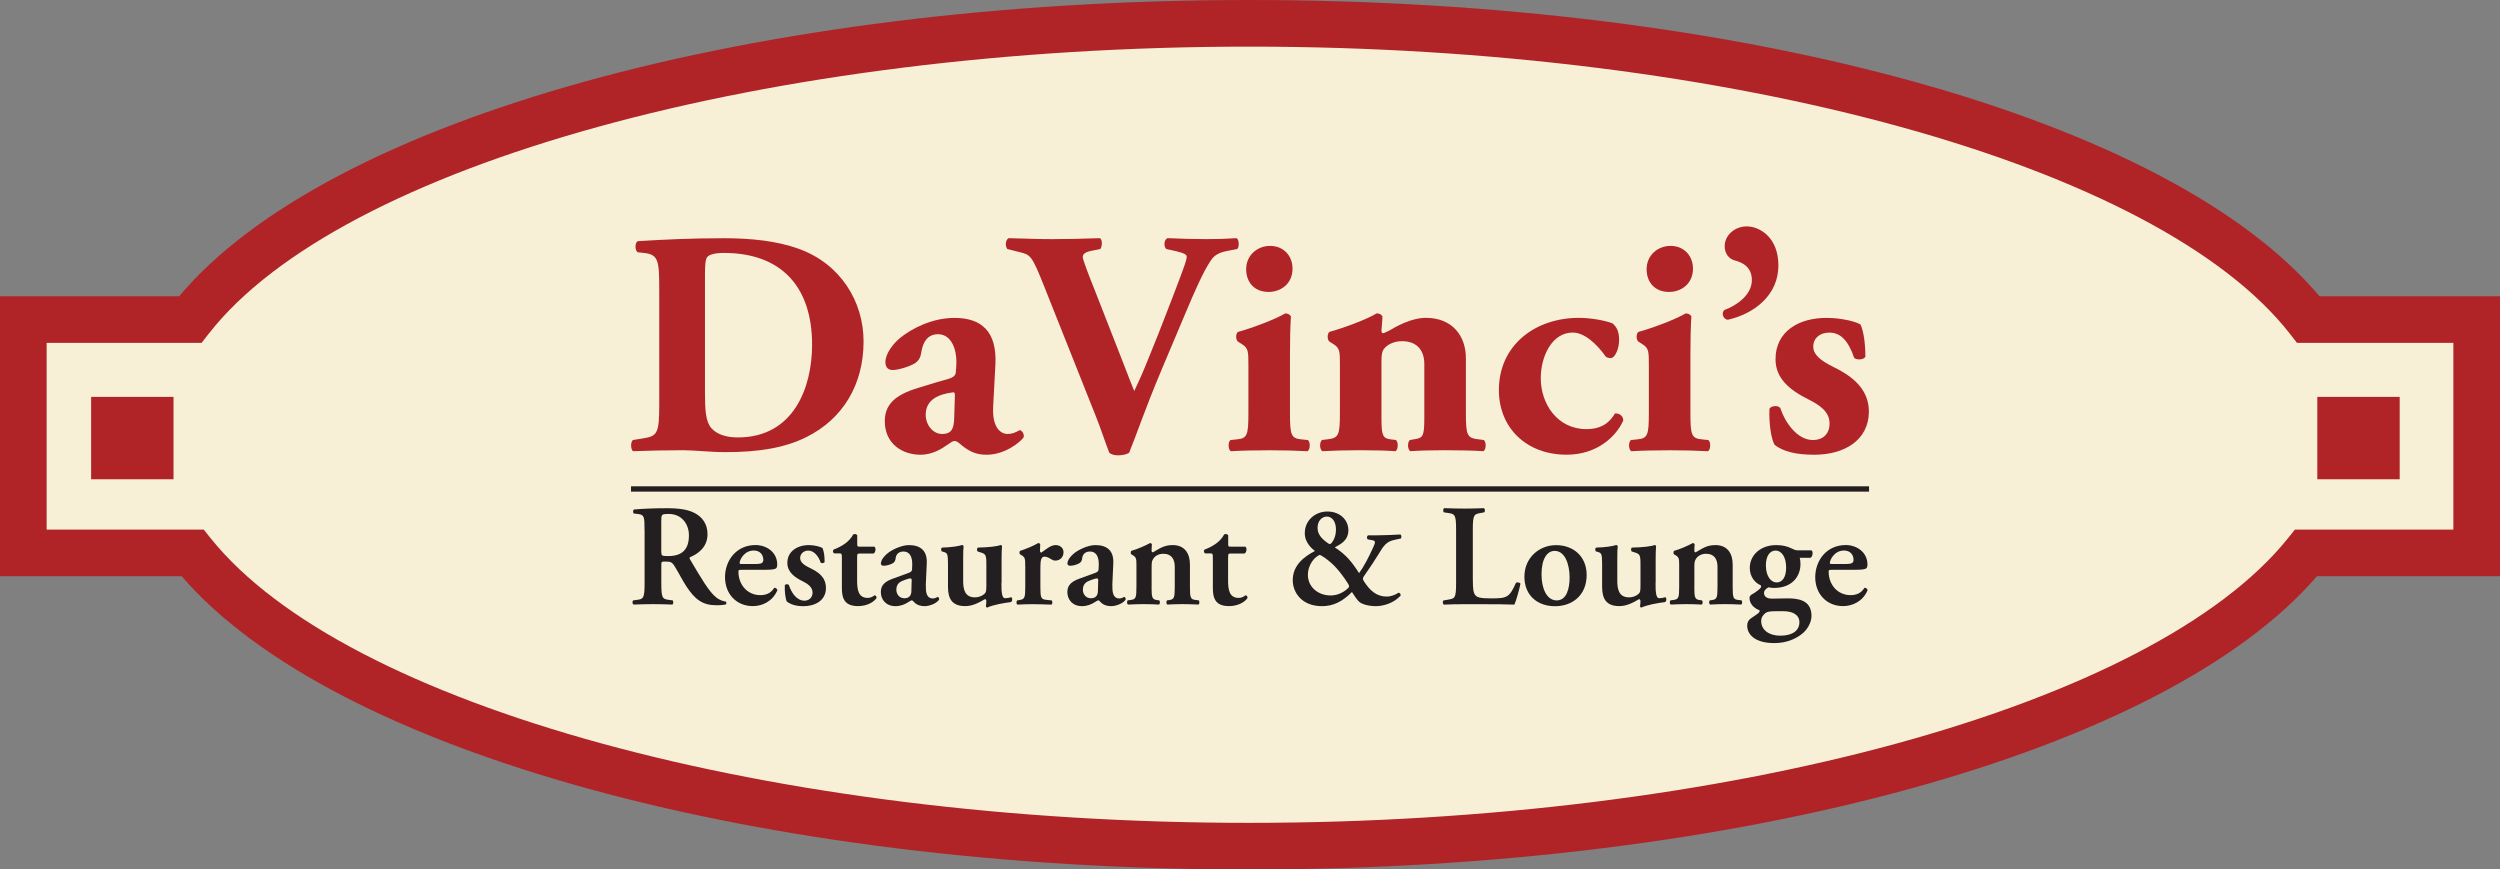 <?xml version="1.0" encoding="UTF-8"?>
<svg id="Layer_2" data-name="Layer 2" xmlns="http://www.w3.org/2000/svg" viewBox="0 0 469.1 163.15">
  <rect x="0" y="0" width="469.1" height="163.15" fill="#808080" stroke="none"/>
  <defs>
    <style>
      .cls-1 {
        fill: none;
        stroke: #231f20;
        stroke-miterlimit: 10;
      }

      .cls-2 {
        fill: #b02428;
      }

      .cls-3 {
        fill: #f7f0d7;
      }

      .cls-4 {
        fill: #231f20;
      }
    </style>
  </defs>
  <g id="Layer_1-2" data-name="Layer 1">
    <g>
      <path class="cls-3" d="m464.73,59.96v43.78h-32.02c-25.53,31.83-104.65,55.03-198.3,55.03s-172.75-23.2-198.28-55.03H4.37v-43.78h31.32C60.73,27.86,140.22,4.37,234.41,4.37s173.7,23.48,198.73,55.59h31.58Z"/>
      <g>
        <g>
          <path class="cls-2" d="m123.7,54.6c0-5.7-.12-6.84-2.88-7.14l-1.14-.12c-.6-.3-.6-2.04.12-2.1,5.04-.3,9.72-.54,16.08-.54,4.92,0,9.84.48,13.98,1.98,7.86,2.82,12.18,9.9,12.18,17.4,0,8.04-3.84,14.52-10.74,17.94-4.08,2.04-9,2.82-15.18,2.82-2.82,0-5.82-.36-7.98-.36-2.88,0-5.94.06-9.36.18-.48-.36-.48-1.8,0-2.1l1.86-.3c2.7-.42,3.06-.9,3.06-6.42v-21.25Zm8.58,19.02c0,3.3.12,5.46,1.2,6.72,1.08,1.2,2.82,1.74,4.98,1.74,10.38,0,13.92-9.24,13.92-17.4,0-10.8-5.7-17.22-16.56-17.22-1.62,0-2.76.3-3.12.78s-.42,1.62-.42,3.48v21.91Z"/>
          <path class="cls-2" d="m186.36,76.27c-.24,4.08,1.5,5.16,2.7,5.16.72,0,1.32-.18,2.28-.72.54.12.9.84.72,1.38-.72.96-3.54,3.24-6.96,3.24-2.1,0-3.42-.72-5.04-2.1-.42-.36-.66-.48-.96-.48s-.66.24-1.26.66c-1.08.78-2.88,1.92-5.1,1.92-3.48,0-6.72-2.1-6.72-6.3,0-3.06,1.86-4.92,6.24-6.24,2.28-.72,3.96-1.2,5.64-1.68,1.08-.3,1.38-.72,1.44-1.2.06-.66.12-1.32.12-2.04,0-2.28-.9-5.16-3.48-5.16-1.44,0-2.7.84-3.12,3.42-.12.96-.48,1.5-1.02,1.92-.9.66-3.24,1.38-4.32,1.38-1.02,0-1.38-.66-1.38-1.5,0-1.56,1.44-3.48,2.88-4.62,2.04-1.62,5.82-3.66,10.08-3.66,5.04,0,7.98,2.52,7.68,8.7l-.42,7.92Zm-7.2-1.56c.06-.96,0-1.14-.42-1.08-2.7.36-5.04,1.38-5.04,4.2,0,1.92,1.38,3.6,3.06,3.6,1.86,0,2.22-1.08,2.28-2.94l.12-3.78Z"/>
          <path class="cls-2" d="m217.87,69.6c-3.06,7.26-4.62,12-6,15.36-.48.3-1.2.48-2.1.48-.72,0-1.26-.18-1.62-.48-.66-1.62-1.68-4.8-2.52-6.84l-9.72-24.43c-2.28-5.76-2.58-5.88-4.5-6.36l-2.4-.6c-.48-.66-.3-1.74.24-2.04,3.06.06,5.04.18,8.16.18,2.76,0,5.34-.06,9-.18.48.36.42,1.5.06,2.04l-1.8.36c-1.08.24-1.5.6-1.5,1.14,0,.48.96,3,2.4,6.6l5.28,13.5c.84,2.22,1.56,4.02,1.98,5.04.48-1.02,1.44-3.06,2.16-4.86l2.28-5.64c1.5-3.78,4.08-10.5,4.8-12.54.42-1.14.6-1.8.6-2.16,0-.42-.48-.66-1.92-1.02l-1.92-.42c-.48-.48-.48-1.74.24-2.04,2.82.12,5.1.18,7.38.18,2.04,0,3.84-.06,5.58-.18.48.24.54,1.68.12,2.04l-1.56.3c-1.68.3-2.7.72-3.48,1.98-1.32,1.98-2.82,5.34-4.86,10.2l-4.38,10.38Z"/>
          <path class="cls-2" d="m242.05,77.53c0,4.2.24,4.74,2.22,4.92l1.14.12c.48.36.48,1.74-.06,2.1-2.1-.12-4.44-.18-7.2-.18s-5.22.06-7.2.18c-.54-.36-.54-1.74-.06-2.1l1.14-.12c1.98-.18,2.22-.72,2.22-4.92v-9.06c0-2.4,0-3.12-1.14-3.84l-.84-.54c-.42-.36-.42-1.44,0-1.8,2.82-.78,7.08-2.4,8.88-3.48.48,0,.84.18,1.08.54-.12,1.8-.18,4.44-.18,7.14v11.04Zm.48-27.13c0,2.88-2.22,4.38-4.5,4.38-2.64,0-4.2-1.8-4.2-4.26,0-2.64,2.1-4.38,4.5-4.38,2.52,0,4.2,1.86,4.2,4.26Z"/>
          <path class="cls-2" d="m251.42,68.46c0-2.4,0-3.12-1.14-3.84l-.84-.54c-.42-.36-.42-1.44,0-1.8,2.82-.78,7.14-2.4,8.88-3.48.48,0,.84.18,1.08.54,0,.84-.18,2.28-.18,2.7,0,.36.12.48.3.48s.78-.3,1.14-.48c1.32-.78,4.14-2.4,6.9-2.4,4.98,0,7.5,3.42,7.5,7.56v10.32c0,4.2.24,4.68,2.4,4.92l.96.12c.48.36.48,1.74-.06,2.1-1.86-.12-4.38-.18-7.26-.18-2.4,0-4.74.06-6.48.18-.54-.36-.54-1.74-.06-2.1l1.08-.18c1.38-.24,1.62-.66,1.62-3.96v-10.14c0-2.34-1.2-4.26-4.2-4.26-1.68,0-2.88.78-3.36,1.44-.36.42-.48,1.14-.48,2.22v10.74c0,3.3.24,3.84,1.74,4.02l.96.12c.48.36.48,1.74-.06,2.1-1.86-.12-3.78-.18-6.66-.18-2.52,0-4.98.06-7.08.18-.54-.36-.54-1.74-.06-2.1l.96-.12c2.16-.24,2.4-.72,2.4-4.92v-9.06Z"/>
          <path class="cls-2" d="m302.55,60.66c.78.66,1.26,1.5,1.26,3.12,0,1.8-.84,3.42-1.56,3.42-.3,0-.84-.12-.96-.3-1.68-2.4-4.02-4.5-6.18-4.5-3.9,0-6,4.44-6,8.58,0,4.74,3.06,9.54,8.58,9.54,2.22,0,4.02-.72,5.34-2.94.72-.06,1.56.36,1.56,1.32-1.32,3-4.92,6.42-10.62,6.42-7.56,0-12.72-5.04-12.72-12.12,0-8.52,6.9-13.56,15-13.56,2.04,0,4.68.42,6.3,1.02Z"/>
          <path class="cls-2" d="m317.19,77.53c0,4.2.24,4.74,2.22,4.92l1.14.12c.48.36.48,1.74-.06,2.1-2.1-.12-4.44-.18-7.2-.18s-5.22.06-7.2.18c-.54-.36-.54-1.74-.06-2.1l1.14-.12c1.98-.18,2.22-.72,2.22-4.92v-9.06c0-2.4,0-3.12-1.14-3.84l-.84-.54c-.42-.36-.42-1.44,0-1.8,2.82-.78,7.08-2.4,8.88-3.48.48,0,.84.18,1.08.54-.12,1.8-.18,4.44-.18,7.14v11.04Zm.48-27.13c0,2.88-2.22,4.38-4.5,4.38-2.64,0-4.2-1.8-4.2-4.26,0-2.64,2.1-4.38,4.5-4.38,2.52,0,4.2,1.86,4.2,4.26Z"/>
          <path class="cls-2" d="m333.7,49.8c0,5.58-4.5,9.06-9.48,10.2-1.02-.12-1.26-1.44-.6-1.86,2.16-.78,5.1-2.76,5.1-5.58,0-2.52-1.86-3.36-3.3-3.72-1.02-.3-1.8-1.26-1.8-2.64,0-2.04,1.86-3.72,4.14-3.72,2.46,0,5.94,2.1,5.94,7.32Z"/>
          <path class="cls-2" d="m332.98,83.47c-.66-1.2-1.08-4.08-.96-6.78.36-.6,1.68-.66,2.04-.12.78,2.46,3.06,6,6.12,6,1.8,0,3.12-1.08,3.12-3.12,0-2.22-1.92-3.48-3.96-4.5-3.6-1.8-6.18-3.96-6.18-7.56,0-5.22,4.38-7.74,9.54-7.74,3.06,0,5.76.78,6.42,1.26.6,1.32.9,3.72.9,6-.24.66-1.74.66-2.1.24-1.2-3.48-2.7-4.74-4.68-4.74-1.74,0-3,1.02-3,2.64,0,1.38,1.14,2.52,3.84,3.84,4.08,1.98,6.6,4.5,6.6,8.4-.06,5.34-4.62,8.04-10.26,8.04-3.42,0-5.82-.6-7.44-1.86Z"/>
        </g>
        <g>
          <path class="cls-4" d="m120.94,99.51c0-2.61-.03-2.93-1.3-3.07l-.71-.08c-.19-.19-.19-.62.03-.76,1.71-.16,4.02-.24,6.25-.24s3.97.27,5.16.92c1.39.73,2.39,2.01,2.39,3.97,0,2.5-1.93,3.75-3.26,4.29-.16.08-.11.3,0,.46,2.17,3.67,3.53,5.98,4.81,7.03.76.65,1.55.81,1.87.84.14.11.14.41.05.54-.33.08-.84.16-1.79.16-2.61,0-4.02-1.06-5.68-3.59-.73-1.14-1.49-2.63-2.15-3.69-.49-.81-.79-.92-1.68-.92-.81,0-.84.03-.84.6v3.48c0,2.88.24,2.96,1.52,3.12l.6.08c.19.19.16.68-.05.79-1.19-.05-2.42-.08-3.61-.08s-2.42.03-3.67.08c-.22-.11-.3-.6-.05-.79l.6-.08c1.28-.16,1.52-.24,1.52-3.12v-9.94Zm3.15,3.91c0,.87,0,.92,1.3.92,2.66,0,3.88-1.3,3.88-3.88,0-2.15-1.39-4.02-3.75-4.02-1.41,0-1.44.08-1.44,1.33v5.65Z"/>
          <path class="cls-4" d="m139.13,106.92c-.52,0-.57.03-.57.35,0,2.44,1.68,4.4,4.1,4.4,1.09,0,1.98-.35,2.61-1.36.27-.08.57.19.6.43-.92,2.17-2.93,2.99-4.59,2.99-3.15,0-5.24-2.34-5.24-5.43s2.09-6.03,5.73-6.03c2.01,0,4.07,1.3,4.07,3.67,0,.24-.03.41-.14.62-.16.24-.79.35-1.87.35h-4.7Zm2.5-1.09c.79,0,1.14-.08,1.33-.19.16-.11.27-.33.27-.57,0-.98-.62-1.77-1.79-1.77-1.82,0-2.66,1.77-2.66,2.34,0,.11.05.19.38.19h2.47Z"/>
          <path class="cls-4" d="m147.64,112.87c-.27-.52-.43-1.9-.38-3.07.16-.22.57-.24.76-.05.49,1.52,1.49,2.96,2.93,2.96.84,0,1.52-.57,1.52-1.52,0-1-.9-1.66-1.85-2.12-1.41-.68-2.88-1.68-2.88-3.42-.03-2.12,1.79-3.37,4.05-3.37,1.11,0,2.15.33,2.53.54.27.57.41,1.41.41,2.63-.08.22-.54.3-.73.14-.41-1.25-1.28-2.28-2.34-2.28-.87,0-1.52.62-1.52,1.41s.79,1.36,1.82,1.85c1.47.71,3.02,1.63,3.02,3.78,0,2.36-2.09,3.4-4.24,3.4-1.11,0-2.23-.22-3.1-.87Z"/>
          <path class="cls-4" d="m161.35,103.86c-.49,0-.52.05-.52.92v4.18c0,1.71.24,3.23,1.98,3.23.54,0,.87-.19,1.3-.49.24.03.41.24.35.54-.54.76-1.79,1.49-3.45,1.49-2.58,0-3.04-1.49-3.04-3.4v-5.51c0-.95-.05-.98-.49-.98h-.95c-.27-.14-.33-.57-.08-.73.92-.35,1.55-.71,2.15-1.14.52-.38,1.11-.95,1.49-1.68.24-.16.62-.08.76.14v1.63c0,.43,0,.52.52.52h2.69c.16.08.22.3.22.57-.03.33-.14.57-.35.71h-2.58Z"/>
          <path class="cls-4" d="m173.74,109.91c-.08,1.58.33,2.39,1.3,2.39.46,0,.84-.3.92-.3.14,0,.33.3.24.54-.54.76-1.87,1.2-2.72,1.2-.68,0-1.44-.19-1.96-.76-.19-.19-.3-.33-.43-.33s-.33.14-.73.38c-.52.33-1.33.71-2.31.71-1.85,0-2.77-1.28-2.77-2.63,0-.98.38-1.87,2.25-2.53.95-.33,1.98-.71,2.99-1.09.54-.19.62-.43.62-.71l.03-.71c.05-1.39-.33-2.58-1.66-2.58-.76,0-1.33.41-1.44,1.2-.05.52-.22.79-.52.98-.38.24-1.14.49-1.74.49-.35,0-.52-.19-.52-.43,0-.33.16-.9,1.06-1.74.84-.79,2.8-1.71,4.18-1.71,2.15,0,3.48,1.01,3.37,3.4l-.19,4.24Zm-2.66-.92c0-.3-.08-.46-.22-.46-.22,0-.71.14-1.2.33-.76.27-1.47.65-1.47,1.82,0,.71.49,1.58,1.52,1.58.98,0,1.28-.65,1.3-1.3l.05-1.96Z"/>
          <path class="cls-4" d="m187.91,109.37c0,1.52.03,2.88.68,2.88.38,0,.79-.08,1.17-.19.22.14.27.71-.08.92-1.2.14-3.29.49-4.45,1.03-.14-.03-.22-.14-.24-.27.05-.33.11-.73.08-1.01-.03-.22-.11-.3-.27-.3-1.14.68-2.34,1.3-3.69,1.3-2.44,0-3.23-1.36-3.23-3.61v-4.24c0-1.9-.11-2.12-.79-2.31l-.38-.11c-.16-.14-.16-.62.05-.71,1.63-.03,3.18-.27,3.78-.49.14.03.24.11.27.24-.05.33-.08.98-.08,2.31v4.18c0,1.6.3,3.1,2.23,3.1.62,0,1.33-.24,1.79-.68.27-.27.33-.52.33-1.52v-4.1c0-1.74-.16-1.85-1.19-2.17l-.43-.14c-.19-.14-.19-.62.03-.73,1.82-.03,3.72-.22,4.26-.49.14.03.24.11.27.24-.05.52-.08,1.3-.08,2.31v4.54Z"/>
          <path class="cls-4" d="m192.37,106.14c0-1.22,0-1.55-.68-1.96l-.33-.19c-.08-.11-.08-.49.03-.62,1.17-.38,2.61-.98,3.42-1.47.16,0,.33.08.38.24-.03.52-.05.98-.05,1.22,0,.19.11.33.27.33.84-.6,1.74-1.41,2.66-1.41s1.49.62,1.49,1.33c0,1.06-.79,1.58-1.52,1.58-.27,0-.52-.08-.73-.22-.68-.46-1.14-.52-1.3-.52-.62,0-.79.62-.79,1.96v3.72c0,2.01.11,2.31,1.06,2.42l1.06.11c.19.19.16.68-.05.79-1.63-.05-2.55-.08-3.56-.08-.9,0-1.79.03-2.82.08-.22-.11-.24-.6-.05-.79l.49-.08c.92-.16,1.03-.43,1.03-2.44v-3.99Z"/>
          <path class="cls-4" d="m208.74,109.91c-.08,1.58.33,2.39,1.3,2.39.46,0,.84-.3.92-.3.14,0,.33.3.24.54-.54.76-1.87,1.2-2.72,1.2-.68,0-1.44-.19-1.96-.76-.19-.19-.3-.33-.43-.33s-.33.14-.73.38c-.52.33-1.33.71-2.31.71-1.85,0-2.77-1.28-2.77-2.63,0-.98.38-1.87,2.25-2.53.95-.33,1.98-.71,2.99-1.09.54-.19.62-.43.62-.71l.03-.71c.05-1.39-.33-2.58-1.66-2.58-.76,0-1.33.41-1.44,1.2-.05.52-.22.79-.52.98-.38.24-1.14.49-1.74.49-.35,0-.52-.19-.52-.43,0-.33.16-.9,1.06-1.74.84-.79,2.8-1.71,4.18-1.71,2.15,0,3.48,1.01,3.37,3.4l-.19,4.24Zm-2.66-.92c0-.3-.08-.46-.22-.46-.22,0-.71.14-1.2.33-.76.27-1.47.65-1.47,1.82,0,.71.49,1.58,1.52,1.58.98,0,1.28-.65,1.3-1.3l.05-1.96Z"/>
          <path class="cls-4" d="m216.08,110.13c0,2.01.11,2.34,1.03,2.47l.41.05c.19.19.16.68-.05.79-.95-.05-1.87-.08-2.88-.08-.87,0-1.79.03-2.93.08-.22-.11-.24-.6-.05-.79l.6-.08c.92-.14,1.03-.43,1.03-2.44v-3.99c0-1.22,0-1.55-.68-1.96l-.33-.19c-.08-.11-.08-.49.03-.62,1.17-.33,2.66-.98,3.53-1.47.19,0,.3.11.35.22-.05.52-.05,1.03-.05,1.25,0,.19.08.24.24.27,1.28-.71,2.04-1.36,3.72-1.36,2.2,0,3.23,1.52,3.23,3.64v4.21c0,2.01.11,2.34,1.03,2.44l.62.08c.19.19.16.68-.05.79-1.14-.05-2.06-.08-3.07-.08-.9,0-1.82.03-2.77.08-.22-.11-.24-.6-.05-.79l.41-.05c.92-.14,1.03-.46,1.03-2.47v-3.75c0-1.39-.54-2.47-2.17-2.47-.84,0-1.52.43-1.79.84-.35.49-.38.73-.38,1.74v3.64Z"/>
          <path class="cls-4" d="m230.96,103.86c-.49,0-.52.05-.52.92v4.18c0,1.71.24,3.23,1.98,3.23.54,0,.87-.19,1.3-.49.24.03.41.24.35.54-.54.76-1.79,1.49-3.45,1.49-2.58,0-3.04-1.49-3.04-3.4v-5.51c0-.95-.05-.98-.49-.98h-.95c-.27-.14-.33-.57-.08-.73.92-.35,1.55-.71,2.15-1.14.52-.38,1.11-.95,1.49-1.68.24-.16.62-.08.76.14v1.63c0,.43,0,.52.52.52h2.69c.16.08.22.3.22.57-.03.33-.14.57-.35.71h-2.58Z"/>
          <path class="cls-4" d="m253.01,99.48c0,2.04-1.63,2.69-2.55,3.23,2.09,1.36,3.12,2.61,4.56,4.83.87-1.17,1.82-3.02,2.61-4.75.46-1.03.57-1.3-.19-1.44l-.79-.14c-.24-.24-.19-.65.08-.76h1.49c1.39,0,3.94-.11,4.56-.16.19.11.27.54.05.76l-1.25.27c-1.41.3-1.98,1.09-2.91,2.66-.65,1.09-1.63,2.55-2.82,4.26-.16.24-.14.49.05.79,1.14,1.79,2.39,2.91,4.32,2.91.76,0,1.63-.33,2.2-.73.27.03.46.3.38.57-1.33,1.44-3.29,1.96-4.64,1.96-1.28,0-2.66-.35-3.18-.87-.38-.38-.95-1.22-1.3-1.79-1.79,1.82-3.53,2.66-5.62,2.66-3.91,0-5.49-2.69-5.49-4.86,0-2.82,2.12-4.43,4.16-5.49-.41-.35-1.9-1.44-1.9-3.34,0-2.44,1.98-4.07,4.24-4.07,2.42,0,3.94,1.63,3.94,3.5Zm-5.32,4.64c-.14,0-.41.16-.62.33-.92.65-1.66,2.04-1.66,3.4,0,2.28,1.9,3.88,4.26,3.88,1.2,0,2.31-.49,3.15-1.25.41-.35.41-.52.08-1.03-.65-1.03-1.41-2.06-2.2-2.93-1.28-1.41-2.88-2.39-3.02-2.39Zm-.46-5.08c0,1.14.65,1.96,1.85,2.82.16.11.38.24.43.24.08,0,.22-.11.27-.14.52-.57.9-1.47.9-2.61,0-1.41-.68-2.42-1.71-2.42-.95,0-1.74.84-1.74,2.09Z"/>
          <path class="cls-4" d="m276.37,108.88c0,1.36.05,2.34.46,2.8.33.38.76.6,2.93.6,3.02,0,3.45-.14,4.7-2.93.27-.14.71-.05.84.16-.22,1.14-.81,3.21-1.14,3.94-1.14-.05-3.48-.08-6.52-.08h-2.83c-1.38,0-2.74.03-3.88.08-.22-.11-.3-.65-.05-.79l.82-.14c1.28-.22,1.52-.24,1.52-3.07v-10.1c0-2.82-.24-2.91-1.52-3.1l-.76-.11c-.19-.14-.19-.68.05-.79,1.36.05,2.58.08,3.83.08s2.42-.03,3.61-.08c.24.11.27.65.05.79l-.6.11c-1.28.22-1.52.27-1.52,3.1v9.53Z"/>
          <path class="cls-4" d="m297.72,107.88c0,3.86-2.72,5.87-5.95,5.87s-5.73-1.98-5.73-5.54,2.77-5.92,5.95-5.92,5.73,2.06,5.73,5.6Zm-5.62,4.78c1.87,0,2.42-2.23,2.42-4.32,0-2.28-.79-4.97-2.8-4.97-1.38,0-2.47,1.41-2.47,4.43,0,2.47.9,4.86,2.85,4.86Z"/>
          <path class="cls-4" d="m310.65,109.37c0,1.52.03,2.88.68,2.88.38,0,.79-.08,1.17-.19.22.14.27.71-.08.92-1.19.14-3.29.49-4.45,1.03-.14-.03-.22-.14-.24-.27.05-.33.11-.73.08-1.01-.03-.22-.11-.3-.27-.3-1.14.68-2.34,1.3-3.69,1.3-2.44,0-3.23-1.36-3.23-3.61v-4.24c0-1.9-.11-2.12-.79-2.31l-.38-.11c-.16-.14-.16-.62.05-.71,1.63-.03,3.18-.27,3.78-.49.14.03.24.11.27.24-.05.33-.08.98-.08,2.31v4.18c0,1.6.3,3.1,2.23,3.1.62,0,1.33-.24,1.79-.68.27-.27.33-.52.33-1.52v-4.1c0-1.74-.16-1.85-1.2-2.17l-.43-.14c-.19-.14-.19-.62.03-.73,1.82-.03,3.72-.22,4.26-.49.14.03.24.11.27.24-.05.52-.08,1.3-.08,2.31v4.54Z"/>
          <path class="cls-4" d="m317.92,110.13c0,2.01.11,2.34,1.03,2.47l.41.05c.19.19.16.68-.05.79-.95-.05-1.87-.08-2.88-.08-.87,0-1.79.03-2.93.08-.22-.11-.24-.6-.05-.79l.6-.08c.92-.14,1.03-.43,1.03-2.44v-3.99c0-1.22,0-1.55-.68-1.96l-.33-.19c-.08-.11-.08-.49.03-.62,1.17-.33,2.66-.98,3.53-1.47.19,0,.3.11.35.22-.05.52-.05,1.03-.05,1.25,0,.19.08.24.24.27,1.28-.71,2.04-1.36,3.72-1.36,2.2,0,3.23,1.52,3.23,3.64v4.21c0,2.01.11,2.34,1.03,2.44l.62.08c.19.19.16.68-.05.79-1.14-.05-2.06-.08-3.07-.08-.9,0-1.82.03-2.77.08-.22-.11-.24-.6-.05-.79l.41-.05c.92-.14,1.03-.46,1.03-2.47v-3.75c0-1.39-.54-2.47-2.17-2.47-.84,0-1.52.43-1.79.84-.35.49-.38.73-.38,1.74v3.64Z"/>
          <path class="cls-4" d="m337.7,104.67c.08.27.14.57.14,1.17,0,2.28-1.52,4.48-4.97,4.48-.33,0-.68-.05-1.03-.11-.43.22-.84.57-.84,1.06,0,.54.38,1.06,1.49,1.06.79,0,1.82-.05,2.99-.05,1.96,0,4.43.33,4.43,3.29,0,1.41-.98,2.74-1.71,3.31-1.2.98-2.93,1.79-5.27,1.79-3.83,0-5.08-1.79-5.08-3.21,0-.41.05-.76.38-1.17.24-.27,1.28-.87,1.68-1.22.22-.16.41-.52.16-.6-.95-.33-1.79-1.2-1.79-2.25,0-.27.11-.49.43-.68.41-.22,1.74-1.06,1.74-1.44,0-.08,0-.24-.11-.3-.92-.38-2.01-1.47-2.01-3.23,0-2.44,2.04-4.29,4.97-4.29,1.09,0,2.04.22,2.74.57.57.27.87.41,1.2.41h2.66c.11.08.22.27.22.49,0,.54-.22.87-.43.92h-1.98Zm-4.56,10.02c-.95,0-1.52.08-1.85.33-.46.35-.82.84-.82,1.52,0,1.66,1.47,2.74,3.56,2.74,2.31,0,3.61-.95,3.61-2.53,0-1.39-1.28-2.06-2.96-2.06h-1.55Zm.22-5.4c1.03,0,1.79-.9,1.79-2.8s-.79-3.18-2.01-3.18c-.95,0-1.79.9-1.79,2.77,0,2.09.98,3.21,2.01,3.21Z"/>
          <path class="cls-4" d="m343.7,106.92c-.52,0-.57.03-.57.35,0,2.44,1.68,4.4,4.1,4.4,1.09,0,1.98-.35,2.61-1.36.27-.08.57.19.6.43-.92,2.17-2.93,2.99-4.59,2.99-3.15,0-5.24-2.34-5.24-5.43s2.09-6.03,5.73-6.03c2.01,0,4.07,1.3,4.07,3.67,0,.24-.03.41-.14.62-.16.24-.79.35-1.87.35h-4.7Zm2.5-1.09c.79,0,1.14-.08,1.33-.19.16-.11.27-.33.27-.57,0-.98-.62-1.77-1.79-1.77-1.82,0-2.66,1.77-2.66,2.34,0,.11.05.19.38.19h2.47Z"/>
        </g>
        <line class="cls-1" x1="118.4" y1="91.75" x2="350.71" y2="91.75"/>
      </g>
      <g>
        <path class="cls-2" d="m234.41,163.15c-91.94,0-171.88-22.04-200.33-55.03H0v-52.53h33.61C61.64,22.26,141.76,0,234.41,0s172.79,22.26,200.82,55.59h33.87v52.53h-34.34c-28.45,32.99-108.4,55.03-200.35,55.03ZM8.75,99.37h29.48l1.31,1.64c25.21,31.44,105.35,53.39,194.87,53.39s169.67-21.96,194.89-53.39l1.31-1.64h29.74v-35.03h-29.34l-1.31-1.68c-24.75-31.74-105.06-53.91-195.29-53.91S63.89,30.92,39.14,62.65l-1.31,1.68H8.75v35.03Z"/>
        <rect class="cls-2" x="17.1" y="74.47" width="15.46" height="15.46"/>
        <rect class="cls-2" x="434.82" y="74.47" width="15.46" height="15.46"/>
      </g>
    </g>
  </g>
</svg>